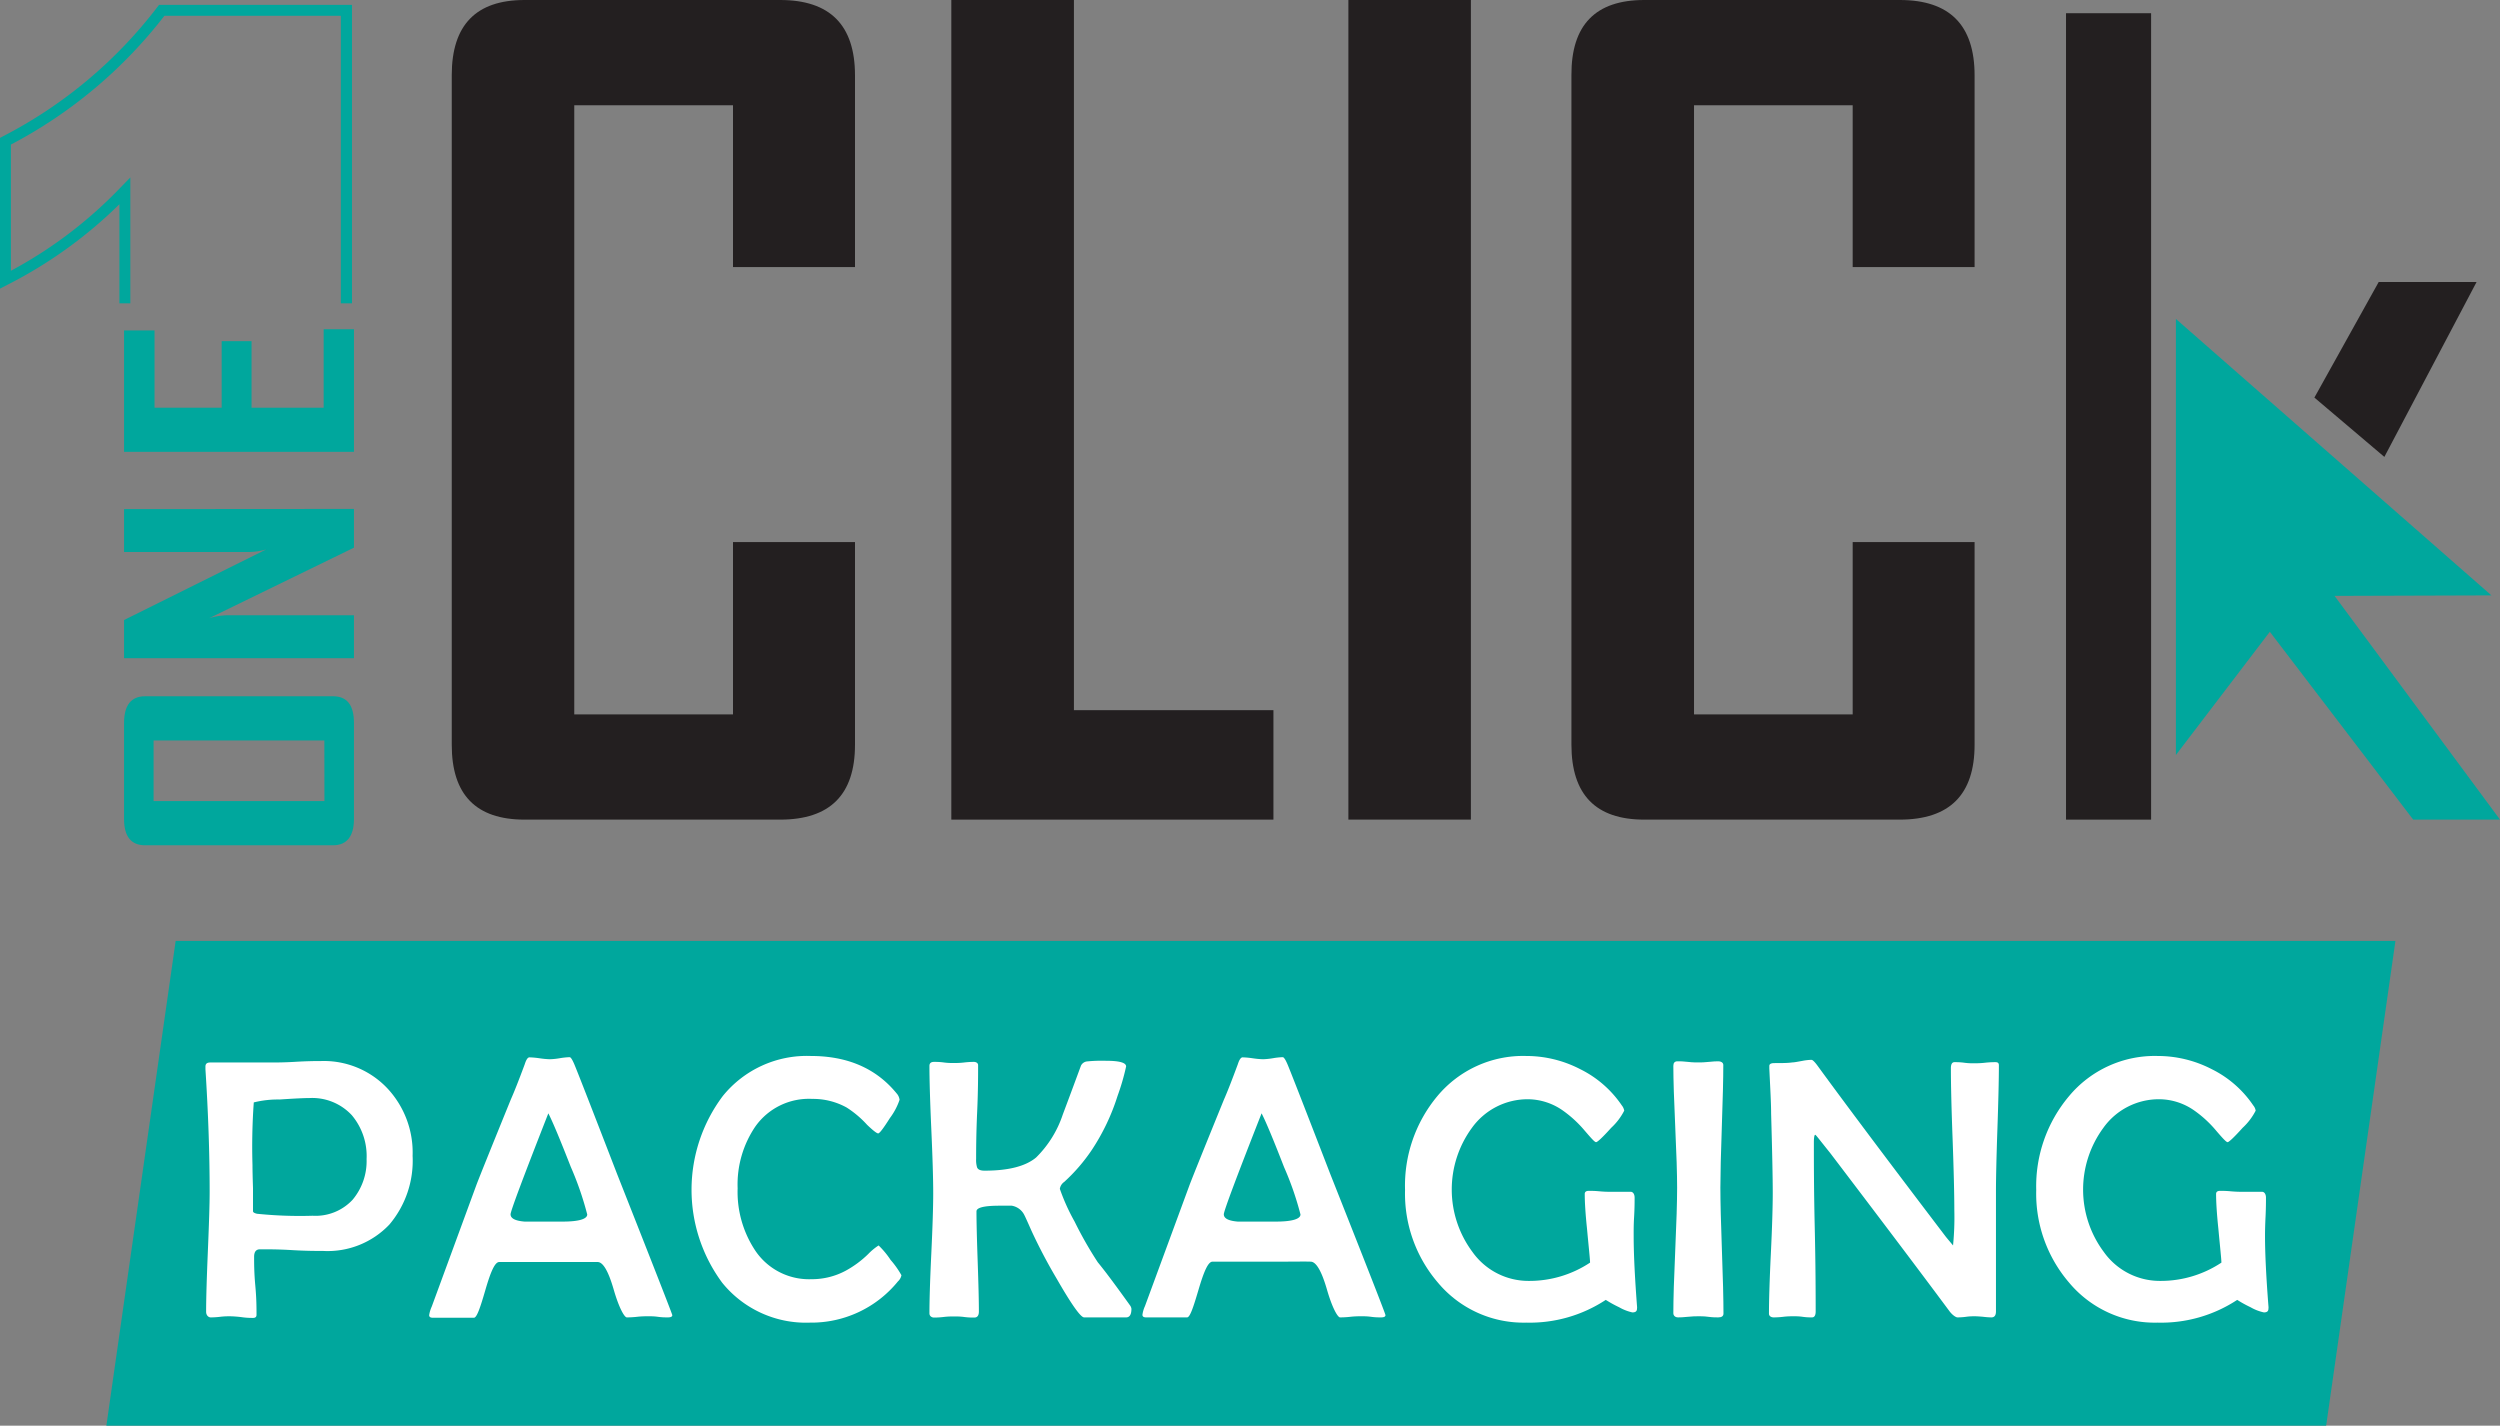 <svg xmlns="http://www.w3.org/2000/svg" viewBox="0 0 291.2 166.06"><rect x="0" y="0" width="291.2" height="166.06" fill="#808080" stroke="none"/><defs><style>.cls-1{fill:#00a79d;}.cls-2{fill:#231f20;}.cls-3{fill:#fff;}</style></defs><g id="Layer_2" data-name="Layer 2"><g id="Layer_1-2" data-name="Layer 1"><path class="cls-1" d="M41,35.33H39.7V1.84H19.15a54.59,54.59,0,0,1-17.88,15v14.7A51,51,0,0,0,14.08,21.8l1.1-1.13V35.33H13.91V23.79a52.4,52.4,0,0,1-13,9.36L0,33.62V16.06l.34-.18A53.35,53.35,0,0,0,18.33.82l.19-.25H41Z"/><path class="cls-2" d="M99.59,86.75q0,8.72-8.72,8.72H61.1q-8.49,0-8.48-8.72v-78Q52.62,0,61.1,0H90.87q8.72,0,8.72,8.78V31.11H85.38V12.26H66.89V83.21H85.38V63.14H99.59Z"/><path class="cls-2" d="M148.33,95.47H110.81V0h14.28V82.72h23.24Z"/><path class="cls-2" d="M171.33,95.47H157.06V0h14.27Z"/><path class="cls-2" d="M230,86.75q0,8.72-8.73,8.72H191.52q-8.47,0-8.48-8.72v-78Q183,0,191.52,0h29.77Q230,0,230,8.78V31.11H215.8V12.26H197.32V83.21H215.8V63.14H230Z"/><path class="cls-1" d="M38.78,81.1c1.63,0,2.45,1,2.45,3.13V95.4c0,2-.82,3.06-2.45,3.06H16.91q-2.46,0-2.46-3.06V84.23c0-2.09.82-3.13,2.46-3.13Zm-1,5.15H17.89v7.06h19.9Z"/><path class="cls-1" d="M41.23,59.28v4.51L24.38,72a8,8,0,0,1,1.93-.33H41.23v5H14.45V72.22L31,64A8,8,0,0,1,29,64.3H14.45v-5Z"/><path class="cls-1" d="M41.23,38.35V52.63H14.45V38.49H18v9h7.82V39.74h3.48v7.75h8.4V38.35Z"/><rect class="cls-2" x="240.65" y="1.54" width="9.91" height="93.93"/><polygon class="cls-2" points="277.07 32.85 288.47 32.85 277.73 53.22 269.58 46.31 277.07 32.85"/><polygon class="cls-1" points="253.45 37.15 290.2 69.35 271.93 69.41 291.2 95.47 281.09 95.47 264.39 73.59 253.45 87.94 253.45 37.15"/><polygon class="cls-1" points="270.95 166.06 12.39 166.06 20.46 109.6 279.02 109.6 270.95 166.06"/><path class="cls-3" d="M48.06,134.63a11.51,11.51,0,0,1-2.7,8,9.9,9.9,0,0,1-7.72,3.08c-.81,0-2,0-3.67-.1s-2.86-.09-3.69-.09c-.45,0-.68.29-.68.87,0,.75,0,1.88.14,3.38s.14,2.63.14,3.38c0,.24-.13.36-.4.36s-.75,0-1.35-.09a12.81,12.81,0,0,0-1.35-.1c-.26,0-.63,0-1.13.06s-.87.07-1.11.07-.53-.22-.53-.66c0-1.54.07-3.88.2-7s.21-5.45.21-7q0-6.63-.49-14.24l0-.32c0-.31.17-.47.55-.47l3.45,0c1.54,0,2.7,0,3.48,0s1.66,0,3-.08,2.33-.09,3-.09a10.17,10.17,0,0,1,7.72,3.19A10.93,10.93,0,0,1,48.06,134.63ZM42.7,135a7.39,7.39,0,0,0-1.72-5.1,6.29,6.29,0,0,0-4.93-2c-.66,0-1.82.06-3.49.17a11.61,11.61,0,0,0-3,.34,72.64,72.64,0,0,0-.15,7.32q0,.88.06,2.67c0,1.19,0,2.09,0,2.68,0,.13.16.23.47.3a48.91,48.91,0,0,0,6.48.23,5.89,5.89,0,0,0,4.64-1.85A7,7,0,0,0,42.7,135Z"/><path class="cls-3" d="M78.31,153.19c0,.17-.17.26-.51.26s-.67,0-1.18-.07-.91-.06-1.18-.06-.68,0-1.22.06-.94.07-1.21.07-.9-1.07-1.52-3.22S70.25,147,69.61,147s-1.89,0-4.1,0H62.15c-2.34,0-3.67,0-4,0-.51,0-1,1.14-1.62,3.28s-1,3.21-1.33,3.21H50.41q-.42,0-.42-.3a3.69,3.69,0,0,1,.3-1L55.5,138q.66-1.72,4-9.93c.4-.9.94-2.27,1.62-4.1.17-.54.35-.81.55-.81a9.94,9.94,0,0,1,1.19.11,10.12,10.12,0,0,0,1.19.11,8.34,8.34,0,0,0,1.16-.12,8.42,8.42,0,0,1,1.14-.12c.13,0,.3.26.53.79q.51,1.19,5,12.82Q78.3,153,78.31,153.19ZM68.4,141.46a36.41,36.41,0,0,0-1.91-5.53c-1.24-3.17-2.11-5.26-2.62-6.25q-4.4,11.22-4.4,11.76c0,.48.54.76,1.62.85,0,0,.75,0,2.08,0h2.19C67.39,142.31,68.4,142,68.4,141.46Z"/><path class="cls-3" d="M105,148.54a1.34,1.34,0,0,1-.41.72,13,13,0,0,1-10.26,4.8,12.54,12.54,0,0,1-10.21-4.65,18.2,18.2,0,0,1,.06-21.73A12.59,12.59,0,0,1,94.44,123q6.44,0,10,4.36a1.34,1.34,0,0,1,.34.75,7.6,7.6,0,0,1-1.13,2.13c-.75,1.19-1.2,1.78-1.36,1.78s-.61-.35-1.29-1A11.64,11.64,0,0,0,98.61,129a8.08,8.08,0,0,0-4-1A7.64,7.64,0,0,0,88,131.19a12,12,0,0,0-2.08,7.23A12.34,12.34,0,0,0,88,145.71,7.54,7.54,0,0,0,94.53,149a8.3,8.3,0,0,0,4-1,11.85,11.85,0,0,0,2.6-1.93,6.75,6.75,0,0,1,1.21-1,9.87,9.87,0,0,1,1.4,1.69A10.39,10.39,0,0,1,105,148.54Z"/><path class="cls-3" d="M131.79,152.45c0,.67-.21,1-.62,1h-4.89q-.61,0-3.21-4.53a61.86,61.86,0,0,1-2.91-5.53c-.48-1.09-.76-1.7-.83-1.83a2,2,0,0,0-1.48-1.12c-.18,0-.65,0-1.43,0-1.78,0-2.68.22-2.68.66,0,1.3.05,3.25.14,5.84s.14,4.54.14,5.83c0,.46-.18.7-.53.7s-.68,0-1.21-.07-1-.06-1.22-.06-.63,0-1.13.06-.89.07-1.14.07-.53-.16-.53-.49q0-2.34.22-7t.22-7q0-2.47-.22-7.41t-.22-7.41c0-.31.17-.47.53-.47s.64,0,1.17.07.92.06,1.19.06.64,0,1.15-.06.89-.07,1.14-.07.49.13.49.38c0,1.21,0,3-.11,5.45s-.12,4.24-.12,5.46a3,3,0,0,0,.11,1c.11.26.4.38.87.38,2.75,0,4.76-.5,6-1.53a12.59,12.59,0,0,0,3.11-5q1.07-2.85,2.12-5.7a.9.9,0,0,1,.66-.49,17.23,17.23,0,0,1,2.26-.08q2.34,0,2.34.66a26.67,26.67,0,0,1-1,3.44,24.91,24.91,0,0,1-3,6.29,20.46,20.46,0,0,1-3.21,3.72,1.21,1.21,0,0,0-.51.81,23.69,23.69,0,0,0,1.72,3.81,44.43,44.43,0,0,0,2.7,4.74c.9,1.09,2.14,2.77,3.74,5A.87.87,0,0,1,131.79,152.45Z"/><path class="cls-3" d="M161.38,153.19c0,.17-.17.26-.51.26s-.66,0-1.18-.07-.91-.06-1.18-.06-.67,0-1.21.06-.94.07-1.21.07-.9-1.07-1.52-3.22-1.25-3.24-1.88-3.27-1.89,0-4.11,0h-3.35c-2.34,0-3.67,0-4,0-.51,0-1,1.14-1.63,3.28s-1,3.21-1.33,3.21h-4.78q-.42,0-.42-.3a3.51,3.51,0,0,1,.29-1L138.57,138q.66-1.72,4-9.93c.4-.9.93-2.27,1.61-4.1.17-.54.36-.81.56-.81a10.12,10.12,0,0,1,1.19.11,9.94,9.94,0,0,0,1.19.11,8.49,8.49,0,0,0,1.16-.12,8.16,8.16,0,0,1,1.13-.12c.13,0,.31.26.54.79q.51,1.19,5,12.82Q161.39,153,161.38,153.19Zm-9.9-11.73a35.85,35.85,0,0,0-1.92-5.53c-1.23-3.17-2.1-5.26-2.61-6.25q-4.41,11.22-4.4,11.76c0,.48.54.76,1.61.85.06,0,.75,0,2.09,0h2.19C150.46,142.31,151.48,142,151.48,141.46Z"/><path class="cls-3" d="M190.68,152.41c0,.31-.15.46-.54.46a5.42,5.42,0,0,1-1.54-.6,14.12,14.12,0,0,1-1.56-.86,16.11,16.11,0,0,1-9.27,2.65,13,13,0,0,1-10.29-4.67,15.91,15.91,0,0,1-3.82-10.78,16.28,16.28,0,0,1,3.76-10.93A13,13,0,0,1,177.77,123a13.66,13.66,0,0,1,6.3,1.54,12.57,12.57,0,0,1,4.84,4.22,1.33,1.33,0,0,1,.28.61,7.15,7.15,0,0,1-1.52,2c-1,1.11-1.6,1.67-1.76,1.67s-.54-.43-1.29-1.3a13.58,13.58,0,0,0-2.6-2.4,7.17,7.17,0,0,0-4-1.3,8,8,0,0,0-6.59,3.36,12.16,12.16,0,0,0,.07,14.41,8,8,0,0,0,6.57,3.39,12.77,12.77,0,0,0,7.14-2.13c0-.38-.15-1.73-.36-4-.17-1.64-.26-3-.26-4,0-.24.16-.36.47-.36s.67,0,1.21.05.94.06,1.21.06l1.24,0c.55,0,1,0,1.23,0s.45.23.45.68,0,1.25-.06,2.25-.05,1.74-.05,2.24q0,3.06.4,8.29Z"/><path class="cls-3" d="M200.75,153c0,.3-.2.45-.62.45-.25,0-.64,0-1.16-.07s-.92-.06-1.17-.06-.67,0-1.19.06-.92.07-1.17.07-.53-.16-.53-.49q0-2.43.22-7.3t.22-7.33q0-2.36-.22-7.09t-.22-7.09c0-.35.16-.53.48-.53s.68,0,1.24.07,1,.06,1.25.06.64,0,1.15-.06.89-.07,1.15-.07.55.14.55.43c0,1.58-.06,4-.17,7.14s-.17,5.56-.17,7.14.06,4.08.18,7.34S200.75,151.37,200.75,153Z"/><path class="cls-3" d="M232.83,124.09q0,2.44-.17,7.38t-.17,7.4q0,2.31,0,6.94t0,6.94c0,.46-.17.7-.53.7a8.54,8.54,0,0,1-.95-.07q-.65-.06-1-.06c-.23,0-.57,0-1,.06s-.82.07-1,.07-.56-.24-.92-.7q-4.59-6.19-13.92-18.46c-1-1.24-1.53-1.94-1.68-2.08s-.21.29-.21.87c0,2.19,0,5.46.1,9.84s.11,7.64.11,9.83c0,.46-.14.7-.43.7s-.61,0-1.1-.07-.87-.06-1.11-.06-.63,0-1.13.06-.89.07-1.14.07-.53-.14-.53-.43c0-1.56.07-3.9.22-7s.22-5.5.22-7.07q0-2.58-.19-9.27c0-1.16-.1-2.91-.21-5.23l0-.28c0-.21.15-.32.51-.34.92,0,1.64,0,2.17-.08.2,0,.57-.07,1.12-.17a6.19,6.19,0,0,1,1.11-.13c.13,0,.35.21.66.62q4.89,6.71,15,20c.3.37.58.69.83,1a33,33,0,0,0,.15-4.09q0-2.76-.2-8.29c-.14-3.68-.2-6.44-.2-8.27,0-.46.14-.7.42-.7s.64,0,1.16.07.9.06,1.16.06.67,0,1.21-.06.94-.07,1.21-.07S232.83,123.78,232.83,124.09Z"/><path class="cls-3" d="M264.23,152.41c0,.31-.15.46-.53.46a5.33,5.33,0,0,1-1.55-.6,14.12,14.12,0,0,1-1.56-.86,16.11,16.11,0,0,1-9.27,2.65A13,13,0,0,1,241,149.39a15.91,15.91,0,0,1-3.82-10.78A16.28,16.28,0,0,1,241,127.68,13,13,0,0,1,251.32,123a13.7,13.7,0,0,1,6.31,1.54,12.54,12.54,0,0,1,4.83,4.22,1.23,1.23,0,0,1,.28.61,7.15,7.15,0,0,1-1.52,2c-1,1.11-1.6,1.67-1.75,1.67s-.55-.43-1.3-1.3a13.29,13.29,0,0,0-2.6-2.4,7.17,7.17,0,0,0-4-1.3,7.94,7.94,0,0,0-6.59,3.36,12.14,12.14,0,0,0,.06,14.41,8,8,0,0,0,6.57,3.39,12.77,12.77,0,0,0,7.14-2.13c0-.38-.15-1.73-.36-4-.17-1.64-.26-3-.26-4,0-.24.16-.36.47-.36s.67,0,1.21.05,1,.06,1.22.06l1.23,0c.55,0,1,0,1.23,0s.45.23.45.68,0,1.25-.05,2.25-.06,1.74-.06,2.24q0,3.06.41,8.29Z"/></g></g></svg>